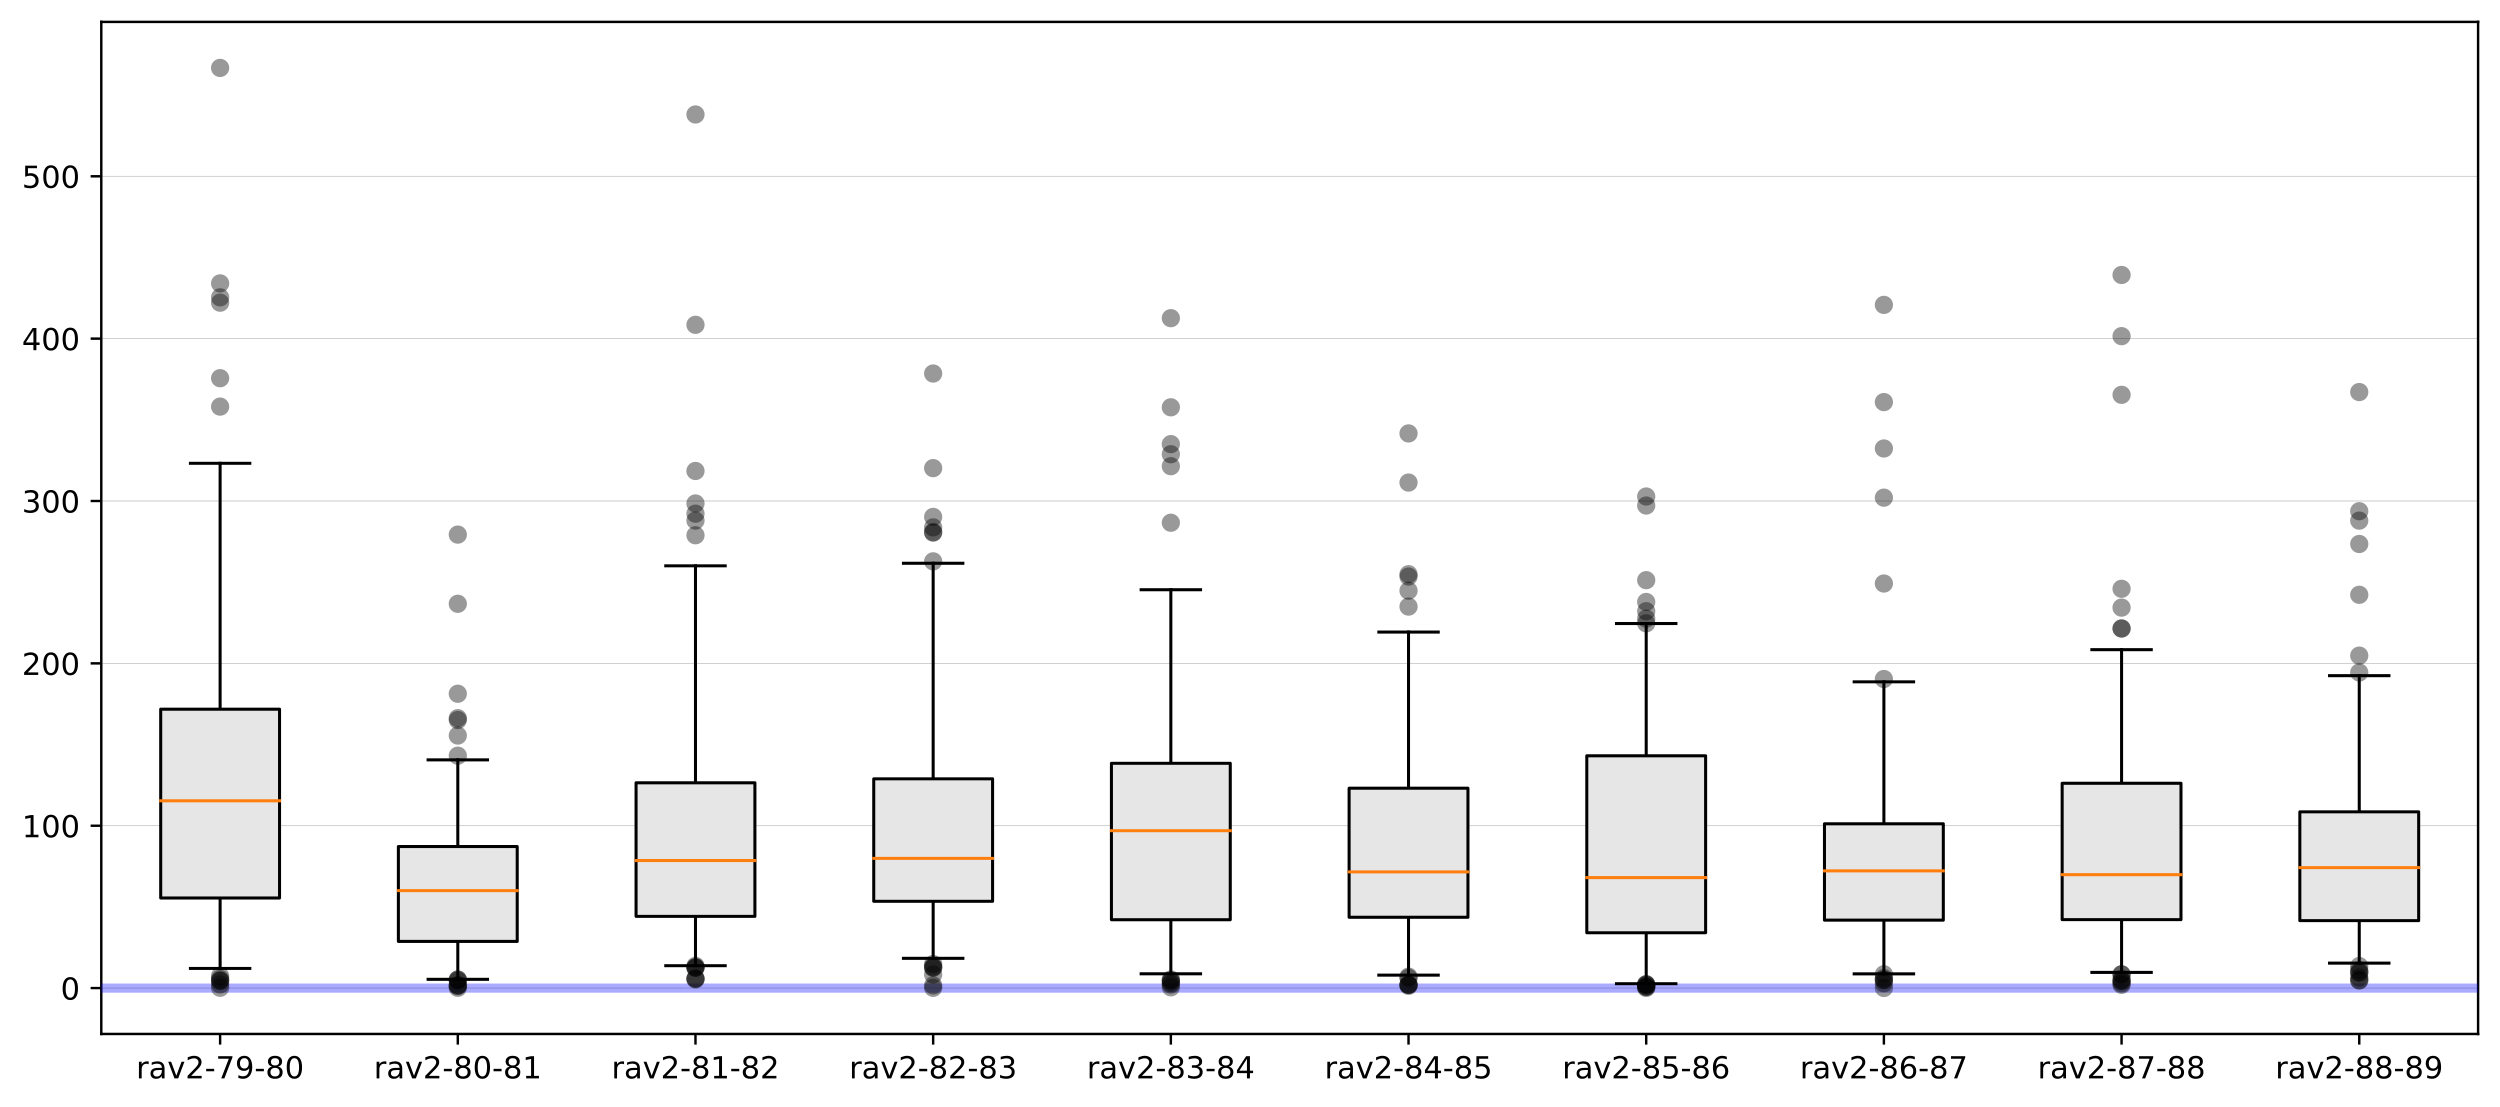 <?xml version="1.0" encoding="utf-8" standalone="no"?>
<!DOCTYPE svg PUBLIC "-//W3C//DTD SVG 1.1//EN"
  "http://www.w3.org/Graphics/SVG/1.1/DTD/svg11.dtd">
<!-- Created with matplotlib (https://matplotlib.org/) -->
<svg height="363.718pt" version="1.1" viewBox="0 0 821.688 363.718" width="821.688pt" xmlns="http://www.w3.org/2000/svg" xmlns:xlink="http://www.w3.org/1999/xlink">
 <defs>
  <style type="text/css">
*{stroke-linecap:butt;stroke-linejoin:round;}
  </style>
 </defs>
 <g id="figure_1">
  <g id="patch_1">
   <path d="M 0 363.718 
L 821.688 363.718 
L 821.688 0 
L 0 0 
z
" style="fill:#ffffff;"/>
  </g>
  <g id="axes_1">
   <g id="patch_2">
    <path d="M 33.288 339.84 
L 814.487 339.84 
L 814.487 7.2 
L 33.288 7.2 
z
" style="fill:#ffffff;"/>
   </g>
   <g id="matplotlib.axis_1">
    <g id="xtick_1">
     <g id="line2d_1">
      <defs>
       <path d="M 0 0 
L 0 3.5 
" id="m29dacb6f49" style="stroke:#000000;stroke-width:0.8;"/>
      </defs>
      <g>
       <use style="stroke:#000000;stroke-width:0.8;" x="72.347" xlink:href="#m29dacb6f49" y="339.84"/>
      </g>
     </g>
     <g id="text_1">
      <!-- rav2-79-80 -->
      <defs>
       <path d="M 41.109 46.297 
Q 39.594 47.172 37.812 47.578 
Q 36.031 48 33.891 48 
Q 26.266 48 22.188 43.047 
Q 18.109 38.094 18.109 28.812 
L 18.109 0 
L 9.078 0 
L 9.078 54.688 
L 18.109 54.688 
L 18.109 46.188 
Q 20.953 51.172 25.484 53.578 
Q 30.031 56 36.531 56 
Q 37.453 56 38.578 55.875 
Q 39.703 55.766 41.062 55.516 
z
" id="DejaVuSans-114"/>
       <path d="M 34.281 27.484 
Q 23.391 27.484 19.188 25 
Q 14.984 22.516 14.984 16.5 
Q 14.984 11.719 18.141 8.906 
Q 21.297 6.109 26.703 6.109 
Q 34.188 6.109 38.703 11.406 
Q 43.219 16.703 43.219 25.484 
L 43.219 27.484 
z
M 52.203 31.203 
L 52.203 0 
L 43.219 0 
L 43.219 8.297 
Q 40.141 3.328 35.547 0.953 
Q 30.953 -1.422 24.312 -1.422 
Q 15.922 -1.422 10.953 3.297 
Q 6 8.016 6 15.922 
Q 6 25.141 12.172 29.828 
Q 18.359 34.516 30.609 34.516 
L 43.219 34.516 
L 43.219 35.406 
Q 43.219 41.609 39.141 45 
Q 35.062 48.391 27.688 48.391 
Q 23 48.391 18.547 47.266 
Q 14.109 46.141 10.016 43.891 
L 10.016 52.203 
Q 14.938 54.109 19.578 55.047 
Q 24.219 56 28.609 56 
Q 40.484 56 46.344 49.844 
Q 52.203 43.703 52.203 31.203 
z
" id="DejaVuSans-97"/>
       <path d="M 2.984 54.688 
L 12.5 54.688 
L 29.594 8.797 
L 46.688 54.688 
L 56.203 54.688 
L 35.688 0 
L 23.484 0 
z
" id="DejaVuSans-118"/>
       <path d="M 19.188 8.297 
L 53.609 8.297 
L 53.609 0 
L 7.328 0 
L 7.328 8.297 
Q 12.938 14.109 22.625 23.891 
Q 32.328 33.688 34.812 36.531 
Q 39.547 41.844 41.422 45.531 
Q 43.312 49.219 43.312 52.781 
Q 43.312 58.594 39.234 62.25 
Q 35.156 65.922 28.609 65.922 
Q 23.969 65.922 18.812 64.312 
Q 13.672 62.703 7.812 59.422 
L 7.812 69.391 
Q 13.766 71.781 18.938 73 
Q 24.125 74.219 28.422 74.219 
Q 39.75 74.219 46.484 68.547 
Q 53.219 62.891 53.219 53.422 
Q 53.219 48.922 51.531 44.891 
Q 49.859 40.875 45.406 35.406 
Q 44.188 33.984 37.641 27.219 
Q 31.109 20.453 19.188 8.297 
z
" id="DejaVuSans-50"/>
       <path d="M 4.891 31.391 
L 31.203 31.391 
L 31.203 23.391 
L 4.891 23.391 
z
" id="DejaVuSans-45"/>
       <path d="M 8.203 72.906 
L 55.078 72.906 
L 55.078 68.703 
L 28.609 0 
L 18.312 0 
L 43.219 64.594 
L 8.203 64.594 
z
" id="DejaVuSans-55"/>
       <path d="M 10.984 1.516 
L 10.984 10.5 
Q 14.703 8.734 18.5 7.812 
Q 22.312 6.891 25.984 6.891 
Q 35.75 6.891 40.891 13.453 
Q 46.047 20.016 46.781 33.406 
Q 43.953 29.203 39.594 26.953 
Q 35.25 24.703 29.984 24.703 
Q 19.047 24.703 12.672 31.312 
Q 6.297 37.938 6.297 49.422 
Q 6.297 60.641 12.938 67.422 
Q 19.578 74.219 30.609 74.219 
Q 43.266 74.219 49.922 64.516 
Q 56.594 54.828 56.594 36.375 
Q 56.594 19.141 48.406 8.859 
Q 40.234 -1.422 26.422 -1.422 
Q 22.703 -1.422 18.891 -0.688 
Q 15.094 0.047 10.984 1.516 
z
M 30.609 32.422 
Q 37.25 32.422 41.125 36.953 
Q 45.016 41.5 45.016 49.422 
Q 45.016 57.281 41.125 61.844 
Q 37.25 66.406 30.609 66.406 
Q 23.969 66.406 20.094 61.844 
Q 16.219 57.281 16.219 49.422 
Q 16.219 41.5 20.094 36.953 
Q 23.969 32.422 30.609 32.422 
z
" id="DejaVuSans-57"/>
       <path d="M 31.781 34.625 
Q 24.75 34.625 20.719 30.859 
Q 16.703 27.094 16.703 20.516 
Q 16.703 13.922 20.719 10.156 
Q 24.75 6.391 31.781 6.391 
Q 38.812 6.391 42.859 10.172 
Q 46.922 13.969 46.922 20.516 
Q 46.922 27.094 42.891 30.859 
Q 38.875 34.625 31.781 34.625 
z
M 21.922 38.812 
Q 15.578 40.375 12.031 44.719 
Q 8.5 49.078 8.5 55.328 
Q 8.5 64.062 14.719 69.141 
Q 20.953 74.219 31.781 74.219 
Q 42.672 74.219 48.875 69.141 
Q 55.078 64.062 55.078 55.328 
Q 55.078 49.078 51.531 44.719 
Q 48 40.375 41.703 38.812 
Q 48.828 37.156 52.797 32.312 
Q 56.781 27.484 56.781 20.516 
Q 56.781 9.906 50.312 4.234 
Q 43.844 -1.422 31.781 -1.422 
Q 19.734 -1.422 13.25 4.234 
Q 6.781 9.906 6.781 20.516 
Q 6.781 27.484 10.781 32.312 
Q 14.797 37.156 21.922 38.812 
z
M 18.312 54.391 
Q 18.312 48.734 21.844 45.562 
Q 25.391 42.391 31.781 42.391 
Q 38.141 42.391 41.719 45.562 
Q 45.312 48.734 45.312 54.391 
Q 45.312 60.062 41.719 63.234 
Q 38.141 66.406 31.781 66.406 
Q 25.391 66.406 21.844 63.234 
Q 18.312 60.062 18.312 54.391 
z
" id="DejaVuSans-56"/>
       <path d="M 31.781 66.406 
Q 24.172 66.406 20.328 58.906 
Q 16.5 51.422 16.5 36.375 
Q 16.5 21.391 20.328 13.891 
Q 24.172 6.391 31.781 6.391 
Q 39.453 6.391 43.281 13.891 
Q 47.125 21.391 47.125 36.375 
Q 47.125 51.422 43.281 58.906 
Q 39.453 66.406 31.781 66.406 
z
M 31.781 74.219 
Q 44.047 74.219 50.516 64.516 
Q 56.984 54.828 56.984 36.375 
Q 56.984 17.969 50.516 8.266 
Q 44.047 -1.422 31.781 -1.422 
Q 19.531 -1.422 13.062 8.266 
Q 6.594 17.969 6.594 36.375 
Q 6.594 54.828 13.062 64.516 
Q 19.531 74.219 31.781 74.219 
z
" id="DejaVuSans-48"/>
      </defs>
      <g transform="translate(44.755 354.438)scale(0.1 -0.1)">
       <use xlink:href="#DejaVuSans-114"/>
       <use x="41.113" xlink:href="#DejaVuSans-97"/>
       <use x="102.393" xlink:href="#DejaVuSans-118"/>
       <use x="161.572" xlink:href="#DejaVuSans-50"/>
       <use x="225.195" xlink:href="#DejaVuSans-45"/>
       <use x="261.279" xlink:href="#DejaVuSans-55"/>
       <use x="324.902" xlink:href="#DejaVuSans-57"/>
       <use x="388.525" xlink:href="#DejaVuSans-45"/>
       <use x="424.609" xlink:href="#DejaVuSans-56"/>
       <use x="488.232" xlink:href="#DejaVuSans-48"/>
      </g>
     </g>
    </g>
    <g id="xtick_2">
     <g id="line2d_2">
      <g>
       <use style="stroke:#000000;stroke-width:0.8;" x="150.468" xlink:href="#m29dacb6f49" y="339.84"/>
      </g>
     </g>
     <g id="text_2">
      <!-- rav2-80-81 -->
      <defs>
       <path d="M 12.406 8.297 
L 28.516 8.297 
L 28.516 63.922 
L 10.984 60.406 
L 10.984 69.391 
L 28.422 72.906 
L 38.281 72.906 
L 38.281 8.297 
L 54.391 8.297 
L 54.391 0 
L 12.406 0 
z
" id="DejaVuSans-49"/>
      </defs>
      <g transform="translate(122.875 354.438)scale(0.1 -0.1)">
       <use xlink:href="#DejaVuSans-114"/>
       <use x="41.113" xlink:href="#DejaVuSans-97"/>
       <use x="102.393" xlink:href="#DejaVuSans-118"/>
       <use x="161.572" xlink:href="#DejaVuSans-50"/>
       <use x="225.195" xlink:href="#DejaVuSans-45"/>
       <use x="261.279" xlink:href="#DejaVuSans-56"/>
       <use x="324.902" xlink:href="#DejaVuSans-48"/>
       <use x="388.525" xlink:href="#DejaVuSans-45"/>
       <use x="424.609" xlink:href="#DejaVuSans-56"/>
       <use x="488.232" xlink:href="#DejaVuSans-49"/>
      </g>
     </g>
    </g>
    <g id="xtick_3">
     <g id="line2d_3">
      <g>
       <use style="stroke:#000000;stroke-width:0.8;" x="228.588" xlink:href="#m29dacb6f49" y="339.84"/>
      </g>
     </g>
     <g id="text_3">
      <!-- rav2-81-82 -->
      <g transform="translate(200.995 354.438)scale(0.1 -0.1)">
       <use xlink:href="#DejaVuSans-114"/>
       <use x="41.113" xlink:href="#DejaVuSans-97"/>
       <use x="102.393" xlink:href="#DejaVuSans-118"/>
       <use x="161.572" xlink:href="#DejaVuSans-50"/>
       <use x="225.195" xlink:href="#DejaVuSans-45"/>
       <use x="261.279" xlink:href="#DejaVuSans-56"/>
       <use x="324.902" xlink:href="#DejaVuSans-49"/>
       <use x="388.525" xlink:href="#DejaVuSans-45"/>
       <use x="424.609" xlink:href="#DejaVuSans-56"/>
       <use x="488.232" xlink:href="#DejaVuSans-50"/>
      </g>
     </g>
    </g>
    <g id="xtick_4">
     <g id="line2d_4">
      <g>
       <use style="stroke:#000000;stroke-width:0.8;" x="306.707" xlink:href="#m29dacb6f49" y="339.84"/>
      </g>
     </g>
     <g id="text_4">
      <!-- rav2-82-83 -->
      <defs>
       <path d="M 40.578 39.312 
Q 47.656 37.797 51.625 33 
Q 55.609 28.219 55.609 21.188 
Q 55.609 10.406 48.188 4.484 
Q 40.766 -1.422 27.094 -1.422 
Q 22.516 -1.422 17.656 -0.516 
Q 12.797 0.391 7.625 2.203 
L 7.625 11.719 
Q 11.719 9.328 16.594 8.109 
Q 21.484 6.891 26.812 6.891 
Q 36.078 6.891 40.938 10.547 
Q 45.797 14.203 45.797 21.188 
Q 45.797 27.641 41.281 31.266 
Q 36.766 34.906 28.719 34.906 
L 20.219 34.906 
L 20.219 43.016 
L 29.109 43.016 
Q 36.375 43.016 40.234 45.922 
Q 44.094 48.828 44.094 54.297 
Q 44.094 59.906 40.109 62.906 
Q 36.141 65.922 28.719 65.922 
Q 24.656 65.922 20.016 65.031 
Q 15.375 64.156 9.812 62.312 
L 9.812 71.094 
Q 15.438 72.656 20.344 73.438 
Q 25.25 74.219 29.594 74.219 
Q 40.828 74.219 47.359 69.109 
Q 53.906 64.016 53.906 55.328 
Q 53.906 49.266 50.438 45.094 
Q 46.969 40.922 40.578 39.312 
z
" id="DejaVuSans-51"/>
      </defs>
      <g transform="translate(279.115 354.438)scale(0.1 -0.1)">
       <use xlink:href="#DejaVuSans-114"/>
       <use x="41.113" xlink:href="#DejaVuSans-97"/>
       <use x="102.393" xlink:href="#DejaVuSans-118"/>
       <use x="161.572" xlink:href="#DejaVuSans-50"/>
       <use x="225.195" xlink:href="#DejaVuSans-45"/>
       <use x="261.279" xlink:href="#DejaVuSans-56"/>
       <use x="324.902" xlink:href="#DejaVuSans-50"/>
       <use x="388.525" xlink:href="#DejaVuSans-45"/>
       <use x="424.609" xlink:href="#DejaVuSans-56"/>
       <use x="488.232" xlink:href="#DejaVuSans-51"/>
      </g>
     </g>
    </g>
    <g id="xtick_5">
     <g id="line2d_5">
      <g>
       <use style="stroke:#000000;stroke-width:0.8;" x="384.827" xlink:href="#m29dacb6f49" y="339.84"/>
      </g>
     </g>
     <g id="text_5">
      <!-- rav2-83-84 -->
      <defs>
       <path d="M 37.797 64.312 
L 12.891 25.391 
L 37.797 25.391 
z
M 35.203 72.906 
L 47.609 72.906 
L 47.609 25.391 
L 58.016 25.391 
L 58.016 17.188 
L 47.609 17.188 
L 47.609 0 
L 37.797 0 
L 37.797 17.188 
L 4.891 17.188 
L 4.891 26.703 
z
" id="DejaVuSans-52"/>
      </defs>
      <g transform="translate(357.235 354.438)scale(0.1 -0.1)">
       <use xlink:href="#DejaVuSans-114"/>
       <use x="41.113" xlink:href="#DejaVuSans-97"/>
       <use x="102.393" xlink:href="#DejaVuSans-118"/>
       <use x="161.572" xlink:href="#DejaVuSans-50"/>
       <use x="225.195" xlink:href="#DejaVuSans-45"/>
       <use x="261.279" xlink:href="#DejaVuSans-56"/>
       <use x="324.902" xlink:href="#DejaVuSans-51"/>
       <use x="388.525" xlink:href="#DejaVuSans-45"/>
       <use x="424.609" xlink:href="#DejaVuSans-56"/>
       <use x="488.232" xlink:href="#DejaVuSans-52"/>
      </g>
     </g>
    </g>
    <g id="xtick_6">
     <g id="line2d_6">
      <g>
       <use style="stroke:#000000;stroke-width:0.8;" x="462.947" xlink:href="#m29dacb6f49" y="339.84"/>
      </g>
     </g>
     <g id="text_6">
      <!-- rav2-84-85 -->
      <defs>
       <path d="M 10.797 72.906 
L 49.516 72.906 
L 49.516 64.594 
L 19.828 64.594 
L 19.828 46.734 
Q 21.969 47.469 24.109 47.828 
Q 26.266 48.188 28.422 48.188 
Q 40.625 48.188 47.75 41.5 
Q 54.891 34.812 54.891 23.391 
Q 54.891 11.625 47.562 5.094 
Q 40.234 -1.422 26.906 -1.422 
Q 22.312 -1.422 17.547 -0.641 
Q 12.797 0.141 7.719 1.703 
L 7.719 11.625 
Q 12.109 9.234 16.797 8.062 
Q 21.484 6.891 26.703 6.891 
Q 35.156 6.891 40.078 11.328 
Q 45.016 15.766 45.016 23.391 
Q 45.016 31 40.078 35.438 
Q 35.156 39.891 26.703 39.891 
Q 22.75 39.891 18.812 39.016 
Q 14.891 38.141 10.797 36.281 
z
" id="DejaVuSans-53"/>
      </defs>
      <g transform="translate(435.355 354.438)scale(0.1 -0.1)">
       <use xlink:href="#DejaVuSans-114"/>
       <use x="41.113" xlink:href="#DejaVuSans-97"/>
       <use x="102.393" xlink:href="#DejaVuSans-118"/>
       <use x="161.572" xlink:href="#DejaVuSans-50"/>
       <use x="225.195" xlink:href="#DejaVuSans-45"/>
       <use x="261.279" xlink:href="#DejaVuSans-56"/>
       <use x="324.902" xlink:href="#DejaVuSans-52"/>
       <use x="388.525" xlink:href="#DejaVuSans-45"/>
       <use x="424.609" xlink:href="#DejaVuSans-56"/>
       <use x="488.232" xlink:href="#DejaVuSans-53"/>
      </g>
     </g>
    </g>
    <g id="xtick_7">
     <g id="line2d_7">
      <g>
       <use style="stroke:#000000;stroke-width:0.8;" x="541.067" xlink:href="#m29dacb6f49" y="339.84"/>
      </g>
     </g>
     <g id="text_7">
      <!-- rav2-85-86 -->
      <defs>
       <path d="M 33.016 40.375 
Q 26.375 40.375 22.484 35.828 
Q 18.609 31.297 18.609 23.391 
Q 18.609 15.531 22.484 10.953 
Q 26.375 6.391 33.016 6.391 
Q 39.656 6.391 43.531 10.953 
Q 47.406 15.531 47.406 23.391 
Q 47.406 31.297 43.531 35.828 
Q 39.656 40.375 33.016 40.375 
z
M 52.594 71.297 
L 52.594 62.312 
Q 48.875 64.062 45.094 64.984 
Q 41.312 65.922 37.594 65.922 
Q 27.828 65.922 22.672 59.328 
Q 17.531 52.734 16.797 39.406 
Q 19.672 43.656 24.016 45.922 
Q 28.375 48.188 33.594 48.188 
Q 44.578 48.188 50.953 41.516 
Q 57.328 34.859 57.328 23.391 
Q 57.328 12.156 50.688 5.359 
Q 44.047 -1.422 33.016 -1.422 
Q 20.359 -1.422 13.672 8.266 
Q 6.984 17.969 6.984 36.375 
Q 6.984 53.656 15.188 63.938 
Q 23.391 74.219 37.203 74.219 
Q 40.922 74.219 44.703 73.484 
Q 48.484 72.75 52.594 71.297 
z
" id="DejaVuSans-54"/>
      </defs>
      <g transform="translate(513.475 354.438)scale(0.1 -0.1)">
       <use xlink:href="#DejaVuSans-114"/>
       <use x="41.113" xlink:href="#DejaVuSans-97"/>
       <use x="102.393" xlink:href="#DejaVuSans-118"/>
       <use x="161.572" xlink:href="#DejaVuSans-50"/>
       <use x="225.195" xlink:href="#DejaVuSans-45"/>
       <use x="261.279" xlink:href="#DejaVuSans-56"/>
       <use x="324.902" xlink:href="#DejaVuSans-53"/>
       <use x="388.525" xlink:href="#DejaVuSans-45"/>
       <use x="424.609" xlink:href="#DejaVuSans-56"/>
       <use x="488.232" xlink:href="#DejaVuSans-54"/>
      </g>
     </g>
    </g>
    <g id="xtick_8">
     <g id="line2d_8">
      <g>
       <use style="stroke:#000000;stroke-width:0.8;" x="619.188" xlink:href="#m29dacb6f49" y="339.84"/>
      </g>
     </g>
     <g id="text_8">
      <!-- rav2-86-87 -->
      <g transform="translate(591.595 354.438)scale(0.1 -0.1)">
       <use xlink:href="#DejaVuSans-114"/>
       <use x="41.113" xlink:href="#DejaVuSans-97"/>
       <use x="102.393" xlink:href="#DejaVuSans-118"/>
       <use x="161.572" xlink:href="#DejaVuSans-50"/>
       <use x="225.195" xlink:href="#DejaVuSans-45"/>
       <use x="261.279" xlink:href="#DejaVuSans-56"/>
       <use x="324.902" xlink:href="#DejaVuSans-54"/>
       <use x="388.525" xlink:href="#DejaVuSans-45"/>
       <use x="424.609" xlink:href="#DejaVuSans-56"/>
       <use x="488.232" xlink:href="#DejaVuSans-55"/>
      </g>
     </g>
    </g>
    <g id="xtick_9">
     <g id="line2d_9">
      <g>
       <use style="stroke:#000000;stroke-width:0.8;" x="697.308" xlink:href="#m29dacb6f49" y="339.84"/>
      </g>
     </g>
     <g id="text_9">
      <!-- rav2-87-88 -->
      <g transform="translate(669.715 354.438)scale(0.1 -0.1)">
       <use xlink:href="#DejaVuSans-114"/>
       <use x="41.113" xlink:href="#DejaVuSans-97"/>
       <use x="102.393" xlink:href="#DejaVuSans-118"/>
       <use x="161.572" xlink:href="#DejaVuSans-50"/>
       <use x="225.195" xlink:href="#DejaVuSans-45"/>
       <use x="261.279" xlink:href="#DejaVuSans-56"/>
       <use x="324.902" xlink:href="#DejaVuSans-55"/>
       <use x="388.525" xlink:href="#DejaVuSans-45"/>
       <use x="424.609" xlink:href="#DejaVuSans-56"/>
       <use x="488.232" xlink:href="#DejaVuSans-56"/>
      </g>
     </g>
    </g>
    <g id="xtick_10">
     <g id="line2d_10">
      <g>
       <use style="stroke:#000000;stroke-width:0.8;" x="775.428" xlink:href="#m29dacb6f49" y="339.84"/>
      </g>
     </g>
     <g id="text_10">
      <!-- rav2-88-89 -->
      <g transform="translate(747.835 354.438)scale(0.1 -0.1)">
       <use xlink:href="#DejaVuSans-114"/>
       <use x="41.113" xlink:href="#DejaVuSans-97"/>
       <use x="102.393" xlink:href="#DejaVuSans-118"/>
       <use x="161.572" xlink:href="#DejaVuSans-50"/>
       <use x="225.195" xlink:href="#DejaVuSans-45"/>
       <use x="261.279" xlink:href="#DejaVuSans-56"/>
       <use x="324.902" xlink:href="#DejaVuSans-56"/>
       <use x="388.525" xlink:href="#DejaVuSans-45"/>
       <use x="424.609" xlink:href="#DejaVuSans-56"/>
       <use x="488.232" xlink:href="#DejaVuSans-57"/>
      </g>
     </g>
    </g>
   </g>
   <g id="matplotlib.axis_2">
    <g id="ytick_1">
     <g id="line2d_11">
      <path clip-path="url(#p16cd7ddd4b)" d="M 33.288 324.757 
L 814.487 324.757 
" style="fill:none;stroke:#bfbfbf;stroke-linecap:square;stroke-width:0.25;"/>
     </g>
     <g id="line2d_12">
      <defs>
       <path d="M 0 0 
L -3.5 0 
" id="m46d79cfc16" style="stroke:#000000;stroke-width:0.8;"/>
      </defs>
      <g>
       <use style="stroke:#000000;stroke-width:0.8;" x="33.288" xlink:href="#m46d79cfc16" y="324.757"/>
      </g>
     </g>
     <g id="text_11">
      <!-- 0 -->
      <g transform="translate(19.925 328.556)scale(0.1 -0.1)">
       <use xlink:href="#DejaVuSans-48"/>
      </g>
     </g>
    </g>
    <g id="ytick_2">
     <g id="line2d_13">
      <path clip-path="url(#p16cd7ddd4b)" d="M 33.288 271.393 
L 814.487 271.393 
" style="fill:none;stroke:#bfbfbf;stroke-linecap:square;stroke-width:0.25;"/>
     </g>
     <g id="line2d_14">
      <g>
       <use style="stroke:#000000;stroke-width:0.8;" x="33.288" xlink:href="#m46d79cfc16" y="271.393"/>
      </g>
     </g>
     <g id="text_12">
      <!-- 100 -->
      <g transform="translate(7.2 275.193)scale(0.1 -0.1)">
       <use xlink:href="#DejaVuSans-49"/>
       <use x="63.623" xlink:href="#DejaVuSans-48"/>
       <use x="127.246" xlink:href="#DejaVuSans-48"/>
      </g>
     </g>
    </g>
    <g id="ytick_3">
     <g id="line2d_15">
      <path clip-path="url(#p16cd7ddd4b)" d="M 33.288 218.03 
L 814.487 218.03 
" style="fill:none;stroke:#bfbfbf;stroke-linecap:square;stroke-width:0.25;"/>
     </g>
     <g id="line2d_16">
      <g>
       <use style="stroke:#000000;stroke-width:0.8;" x="33.288" xlink:href="#m46d79cfc16" y="218.03"/>
      </g>
     </g>
     <g id="text_13">
      <!-- 200 -->
      <g transform="translate(7.2 221.829)scale(0.1 -0.1)">
       <use xlink:href="#DejaVuSans-50"/>
       <use x="63.623" xlink:href="#DejaVuSans-48"/>
       <use x="127.246" xlink:href="#DejaVuSans-48"/>
      </g>
     </g>
    </g>
    <g id="ytick_4">
     <g id="line2d_17">
      <path clip-path="url(#p16cd7ddd4b)" d="M 33.288 164.667 
L 814.487 164.667 
" style="fill:none;stroke:#bfbfbf;stroke-linecap:square;stroke-width:0.25;"/>
     </g>
     <g id="line2d_18">
      <g>
       <use style="stroke:#000000;stroke-width:0.8;" x="33.288" xlink:href="#m46d79cfc16" y="164.667"/>
      </g>
     </g>
     <g id="text_14">
      <!-- 300 -->
      <g transform="translate(7.2 168.466)scale(0.1 -0.1)">
       <use xlink:href="#DejaVuSans-51"/>
       <use x="63.623" xlink:href="#DejaVuSans-48"/>
       <use x="127.246" xlink:href="#DejaVuSans-48"/>
      </g>
     </g>
    </g>
    <g id="ytick_5">
     <g id="line2d_19">
      <path clip-path="url(#p16cd7ddd4b)" d="M 33.288 111.303 
L 814.487 111.303 
" style="fill:none;stroke:#bfbfbf;stroke-linecap:square;stroke-width:0.25;"/>
     </g>
     <g id="line2d_20">
      <g>
       <use style="stroke:#000000;stroke-width:0.8;" x="33.288" xlink:href="#m46d79cfc16" y="111.303"/>
      </g>
     </g>
     <g id="text_15">
      <!-- 400 -->
      <g transform="translate(7.2 115.103)scale(0.1 -0.1)">
       <use xlink:href="#DejaVuSans-52"/>
       <use x="63.623" xlink:href="#DejaVuSans-48"/>
       <use x="127.246" xlink:href="#DejaVuSans-48"/>
      </g>
     </g>
    </g>
    <g id="ytick_6">
     <g id="line2d_21">
      <path clip-path="url(#p16cd7ddd4b)" d="M 33.288 57.94 
L 814.487 57.94 
" style="fill:none;stroke:#bfbfbf;stroke-linecap:square;stroke-width:0.25;"/>
     </g>
     <g id="line2d_22">
      <g>
       <use style="stroke:#000000;stroke-width:0.8;" x="33.288" xlink:href="#m46d79cfc16" y="57.94"/>
      </g>
     </g>
     <g id="text_16">
      <!-- 500 -->
      <g transform="translate(7.2 61.739)scale(0.1 -0.1)">
       <use xlink:href="#DejaVuSans-53"/>
       <use x="63.623" xlink:href="#DejaVuSans-48"/>
       <use x="127.246" xlink:href="#DejaVuSans-48"/>
      </g>
     </g>
    </g>
   </g>
   <g id="patch_3">
    <path d="M 33.288 339.84 
L 33.288 7.2 
" style="fill:none;stroke:#000000;stroke-linecap:square;stroke-linejoin:miter;stroke-width:0.8;"/>
   </g>
   <g id="patch_4">
    <path d="M 814.487 339.84 
L 814.487 7.2 
" style="fill:none;stroke:#000000;stroke-linecap:square;stroke-linejoin:miter;stroke-width:0.8;"/>
   </g>
   <g id="patch_5">
    <path d="M 33.288 339.84 
L 814.487 339.84 
" style="fill:none;stroke:#000000;stroke-linecap:square;stroke-linejoin:miter;stroke-width:0.8;"/>
   </g>
   <g id="patch_6">
    <path d="M 33.288 7.2 
L 814.487 7.2 
" style="fill:none;stroke:#000000;stroke-linecap:square;stroke-linejoin:miter;stroke-width:0.8;"/>
   </g>
   <g id="line2d_23">
    <path clip-path="url(#p16cd7ddd4b)" d="M 33.288 324.757 
L 814.487 324.757 
" style="fill:none;stroke:#0000ff;stroke-linecap:square;stroke-opacity:0.333;stroke-width:3;"/>
   </g>
   <g id="line2d_24">
    <path clip-path="url(#p16cd7ddd4b)" d="M 72.347 295.144 
L 72.347 318.299 
" style="fill:none;stroke:#000000;stroke-linecap:square;"/>
   </g>
   <g id="line2d_25">
    <path clip-path="url(#p16cd7ddd4b)" d="M 72.347 233.093 
L 72.347 152.273 
" style="fill:none;stroke:#000000;stroke-linecap:square;"/>
   </g>
   <g id="line2d_26">
    <path clip-path="url(#p16cd7ddd4b)" d="M 62.583 318.299 
L 82.112 318.299 
" style="fill:none;stroke:#000000;stroke-linecap:square;"/>
   </g>
   <g id="line2d_27">
    <path clip-path="url(#p16cd7ddd4b)" d="M 62.583 152.273 
L 82.112 152.273 
" style="fill:none;stroke:#000000;stroke-linecap:square;"/>
   </g>
   <g id="line2d_28">
    <defs>
     <path d="M 0 3 
C 0.796 3 1.559 2.684 2.121 2.121 
C 2.684 1.559 3 0.796 3 0 
C 3 -0.796 2.684 -1.559 2.121 -2.121 
C 1.559 -2.684 0.796 -3 0 -3 
C -0.796 -3 -1.559 -2.684 -2.121 -2.121 
C -2.684 -1.559 -3 -0.796 -3 0 
C -3 0.796 -2.684 1.559 -2.121 2.121 
C -1.559 2.684 -0.796 3 0 3 
z
" id="m865c107f31" style="stroke:#000000;stroke-opacity:0;"/>
    </defs>
    <g clip-path="url(#p16cd7ddd4b)">
     <use style="fill-opacity:0.4;stroke:#000000;stroke-opacity:0;" x="72.347" xlink:href="#m865c107f31" y="322.338"/>
     <use style="fill-opacity:0.4;stroke:#000000;stroke-opacity:0;" x="72.347" xlink:href="#m865c107f31" y="324.661"/>
     <use style="fill-opacity:0.4;stroke:#000000;stroke-opacity:0;" x="72.347" xlink:href="#m865c107f31" y="322.379"/>
     <use style="fill-opacity:0.4;stroke:#000000;stroke-opacity:0;" x="72.347" xlink:href="#m865c107f31" y="321.767"/>
     <use style="fill-opacity:0.4;stroke:#000000;stroke-opacity:0;" x="72.347" xlink:href="#m865c107f31" y="323.556"/>
     <use style="fill-opacity:0.4;stroke:#000000;stroke-opacity:0;" x="72.347" xlink:href="#m865c107f31" y="320.803"/>
     <use style="fill-opacity:0.4;stroke:#000000;stroke-opacity:0;" x="72.347" xlink:href="#m865c107f31" y="97.729"/>
     <use style="fill-opacity:0.4;stroke:#000000;stroke-opacity:0;" x="72.347" xlink:href="#m865c107f31" y="133.644"/>
     <use style="fill-opacity:0.4;stroke:#000000;stroke-opacity:0;" x="72.347" xlink:href="#m865c107f31" y="93.146"/>
     <use style="fill-opacity:0.4;stroke:#000000;stroke-opacity:0;" x="72.347" xlink:href="#m865c107f31" y="124.301"/>
     <use style="fill-opacity:0.4;stroke:#000000;stroke-opacity:0;" x="72.347" xlink:href="#m865c107f31" y="99.487"/>
     <use style="fill-opacity:0.4;stroke:#000000;stroke-opacity:0;" x="72.347" xlink:href="#m865c107f31" y="22.32"/>
    </g>
   </g>
   <g id="line2d_29">
    <path clip-path="url(#p16cd7ddd4b)" d="M 150.468 309.418 
L 150.468 321.889 
" style="fill:none;stroke:#000000;stroke-linecap:square;"/>
   </g>
   <g id="line2d_30">
    <path clip-path="url(#p16cd7ddd4b)" d="M 150.468 278.24 
L 150.468 249.747 
" style="fill:none;stroke:#000000;stroke-linecap:square;"/>
   </g>
   <g id="line2d_31">
    <path clip-path="url(#p16cd7ddd4b)" d="M 140.702 321.889 
L 160.232 321.889 
" style="fill:none;stroke:#000000;stroke-linecap:square;"/>
   </g>
   <g id="line2d_32">
    <path clip-path="url(#p16cd7ddd4b)" d="M 140.702 249.747 
L 160.232 249.747 
" style="fill:none;stroke:#000000;stroke-linecap:square;"/>
   </g>
   <g id="line2d_33">
    <g clip-path="url(#p16cd7ddd4b)">
     <use style="fill-opacity:0.4;stroke:#000000;stroke-opacity:0;" x="150.468" xlink:href="#m865c107f31" y="323.765"/>
     <use style="fill-opacity:0.4;stroke:#000000;stroke-opacity:0;" x="150.468" xlink:href="#m865c107f31" y="321.988"/>
     <use style="fill-opacity:0.4;stroke:#000000;stroke-opacity:0;" x="150.468" xlink:href="#m865c107f31" y="323.942"/>
     <use style="fill-opacity:0.4;stroke:#000000;stroke-opacity:0;" x="150.468" xlink:href="#m865c107f31" y="321.914"/>
     <use style="fill-opacity:0.4;stroke:#000000;stroke-opacity:0;" x="150.468" xlink:href="#m865c107f31" y="324.673"/>
     <use style="fill-opacity:0.4;stroke:#000000;stroke-opacity:0;" x="150.468" xlink:href="#m865c107f31" y="322.32"/>
     <use style="fill-opacity:0.4;stroke:#000000;stroke-opacity:0;" x="150.468" xlink:href="#m865c107f31" y="324.103"/>
     <use style="fill-opacity:0.4;stroke:#000000;stroke-opacity:0;" x="150.468" xlink:href="#m865c107f31" y="198.449"/>
     <use style="fill-opacity:0.4;stroke:#000000;stroke-opacity:0;" x="150.468" xlink:href="#m865c107f31" y="241.753"/>
     <use style="fill-opacity:0.4;stroke:#000000;stroke-opacity:0;" x="150.468" xlink:href="#m865c107f31" y="248.384"/>
     <use style="fill-opacity:0.4;stroke:#000000;stroke-opacity:0;" x="150.468" xlink:href="#m865c107f31" y="236.653"/>
     <use style="fill-opacity:0.4;stroke:#000000;stroke-opacity:0;" x="150.468" xlink:href="#m865c107f31" y="228.017"/>
     <use style="fill-opacity:0.4;stroke:#000000;stroke-opacity:0;" x="150.468" xlink:href="#m865c107f31" y="175.71"/>
     <use style="fill-opacity:0.4;stroke:#000000;stroke-opacity:0;" x="150.468" xlink:href="#m865c107f31" y="236.037"/>
    </g>
   </g>
   <g id="line2d_34">
    <path clip-path="url(#p16cd7ddd4b)" d="M 228.588 301.185 
L 228.588 317.4 
" style="fill:none;stroke:#000000;stroke-linecap:square;"/>
   </g>
   <g id="line2d_35">
    <path clip-path="url(#p16cd7ddd4b)" d="M 228.588 257.283 
L 228.588 185.974 
" style="fill:none;stroke:#000000;stroke-linecap:square;"/>
   </g>
   <g id="line2d_36">
    <path clip-path="url(#p16cd7ddd4b)" d="M 218.822 317.4 
L 238.352 317.4 
" style="fill:none;stroke:#000000;stroke-linecap:square;"/>
   </g>
   <g id="line2d_37">
    <path clip-path="url(#p16cd7ddd4b)" d="M 218.822 185.974 
L 238.352 185.974 
" style="fill:none;stroke:#000000;stroke-linecap:square;"/>
   </g>
   <g id="line2d_38">
    <g clip-path="url(#p16cd7ddd4b)">
     <use style="fill-opacity:0.4;stroke:#000000;stroke-opacity:0;" x="228.588" xlink:href="#m865c107f31" y="318.015"/>
     <use style="fill-opacity:0.4;stroke:#000000;stroke-opacity:0;" x="228.588" xlink:href="#m865c107f31" y="321.908"/>
     <use style="fill-opacity:0.4;stroke:#000000;stroke-opacity:0;" x="228.588" xlink:href="#m865c107f31" y="321.577"/>
     <use style="fill-opacity:0.4;stroke:#000000;stroke-opacity:0;" x="228.588" xlink:href="#m865c107f31" y="318.119"/>
     <use style="fill-opacity:0.4;stroke:#000000;stroke-opacity:0;" x="228.588" xlink:href="#m865c107f31" y="321.675"/>
     <use style="fill-opacity:0.4;stroke:#000000;stroke-opacity:0;" x="228.588" xlink:href="#m865c107f31" y="317.883"/>
     <use style="fill-opacity:0.4;stroke:#000000;stroke-opacity:0;" x="228.588" xlink:href="#m865c107f31" y="317.451"/>
     <use style="fill-opacity:0.4;stroke:#000000;stroke-opacity:0;" x="228.588" xlink:href="#m865c107f31" y="171.104"/>
     <use style="fill-opacity:0.4;stroke:#000000;stroke-opacity:0;" x="228.588" xlink:href="#m865c107f31" y="37.624"/>
     <use style="fill-opacity:0.4;stroke:#000000;stroke-opacity:0;" x="228.588" xlink:href="#m865c107f31" y="106.759"/>
     <use style="fill-opacity:0.4;stroke:#000000;stroke-opacity:0;" x="228.588" xlink:href="#m865c107f31" y="168.828"/>
     <use style="fill-opacity:0.4;stroke:#000000;stroke-opacity:0;" x="228.588" xlink:href="#m865c107f31" y="154.8"/>
     <use style="fill-opacity:0.4;stroke:#000000;stroke-opacity:0;" x="228.588" xlink:href="#m865c107f31" y="175.924"/>
     <use style="fill-opacity:0.4;stroke:#000000;stroke-opacity:0;" x="228.588" xlink:href="#m865c107f31" y="165.479"/>
    </g>
   </g>
   <g id="line2d_39">
    <path clip-path="url(#p16cd7ddd4b)" d="M 306.707 296.239 
L 306.707 314.987 
" style="fill:none;stroke:#000000;stroke-linecap:square;"/>
   </g>
   <g id="line2d_40">
    <path clip-path="url(#p16cd7ddd4b)" d="M 306.707 255.985 
L 306.707 185.127 
" style="fill:none;stroke:#000000;stroke-linecap:square;"/>
   </g>
   <g id="line2d_41">
    <path clip-path="url(#p16cd7ddd4b)" d="M 296.942 314.987 
L 316.473 314.987 
" style="fill:none;stroke:#000000;stroke-linecap:square;"/>
   </g>
   <g id="line2d_42">
    <path clip-path="url(#p16cd7ddd4b)" d="M 296.942 185.127 
L 316.473 185.127 
" style="fill:none;stroke:#000000;stroke-linecap:square;"/>
   </g>
   <g id="line2d_43">
    <g clip-path="url(#p16cd7ddd4b)">
     <use style="fill-opacity:0.4;stroke:#000000;stroke-opacity:0;" x="306.707" xlink:href="#m865c107f31" y="317.696"/>
     <use style="fill-opacity:0.4;stroke:#000000;stroke-opacity:0;" x="306.707" xlink:href="#m865c107f31" y="316.863"/>
     <use style="fill-opacity:0.4;stroke:#000000;stroke-opacity:0;" x="306.707" xlink:href="#m865c107f31" y="323.878"/>
     <use style="fill-opacity:0.4;stroke:#000000;stroke-opacity:0;" x="306.707" xlink:href="#m865c107f31" y="317.961"/>
     <use style="fill-opacity:0.4;stroke:#000000;stroke-opacity:0;" x="306.707" xlink:href="#m865c107f31" y="318.099"/>
     <use style="fill-opacity:0.4;stroke:#000000;stroke-opacity:0;" x="306.707" xlink:href="#m865c107f31" y="324.677"/>
     <use style="fill-opacity:0.4;stroke:#000000;stroke-opacity:0;" x="306.707" xlink:href="#m865c107f31" y="320.307"/>
     <use style="fill-opacity:0.4;stroke:#000000;stroke-opacity:0;" x="306.707" xlink:href="#m865c107f31" y="122.767"/>
     <use style="fill-opacity:0.4;stroke:#000000;stroke-opacity:0;" x="306.707" xlink:href="#m865c107f31" y="174.893"/>
     <use style="fill-opacity:0.4;stroke:#000000;stroke-opacity:0;" x="306.707" xlink:href="#m865c107f31" y="153.863"/>
     <use style="fill-opacity:0.4;stroke:#000000;stroke-opacity:0;" x="306.707" xlink:href="#m865c107f31" y="169.898"/>
     <use style="fill-opacity:0.4;stroke:#000000;stroke-opacity:0;" x="306.707" xlink:href="#m865c107f31" y="175.072"/>
     <use style="fill-opacity:0.4;stroke:#000000;stroke-opacity:0;" x="306.707" xlink:href="#m865c107f31" y="173.337"/>
     <use style="fill-opacity:0.4;stroke:#000000;stroke-opacity:0;" x="306.707" xlink:href="#m865c107f31" y="184.506"/>
    </g>
   </g>
   <g id="line2d_44">
    <path clip-path="url(#p16cd7ddd4b)" d="M 384.827 302.289 
L 384.827 320.068 
" style="fill:none;stroke:#000000;stroke-linecap:square;"/>
   </g>
   <g id="line2d_45">
    <path clip-path="url(#p16cd7ddd4b)" d="M 384.827 250.876 
L 384.827 193.835 
" style="fill:none;stroke:#000000;stroke-linecap:square;"/>
   </g>
   <g id="line2d_46">
    <path clip-path="url(#p16cd7ddd4b)" d="M 375.062 320.068 
L 394.592 320.068 
" style="fill:none;stroke:#000000;stroke-linecap:square;"/>
   </g>
   <g id="line2d_47">
    <path clip-path="url(#p16cd7ddd4b)" d="M 375.062 193.835 
L 394.592 193.835 
" style="fill:none;stroke:#000000;stroke-linecap:square;"/>
   </g>
   <g id="line2d_48">
    <g clip-path="url(#p16cd7ddd4b)">
     <use style="fill-opacity:0.4;stroke:#000000;stroke-opacity:0;" x="384.827" xlink:href="#m865c107f31" y="321.923"/>
     <use style="fill-opacity:0.4;stroke:#000000;stroke-opacity:0;" x="384.827" xlink:href="#m865c107f31" y="322.251"/>
     <use style="fill-opacity:0.4;stroke:#000000;stroke-opacity:0;" x="384.827" xlink:href="#m865c107f31" y="323.115"/>
     <use style="fill-opacity:0.4;stroke:#000000;stroke-opacity:0;" x="384.827" xlink:href="#m865c107f31" y="324.509"/>
     <use style="fill-opacity:0.4;stroke:#000000;stroke-opacity:0;" x="384.827" xlink:href="#m865c107f31" y="323.598"/>
     <use style="fill-opacity:0.4;stroke:#000000;stroke-opacity:0;" x="384.827" xlink:href="#m865c107f31" y="322.517"/>
     <use style="fill-opacity:0.4;stroke:#000000;stroke-opacity:0;" x="384.827" xlink:href="#m865c107f31" y="133.871"/>
     <use style="fill-opacity:0.4;stroke:#000000;stroke-opacity:0;" x="384.827" xlink:href="#m865c107f31" y="104.572"/>
     <use style="fill-opacity:0.4;stroke:#000000;stroke-opacity:0;" x="384.827" xlink:href="#m865c107f31" y="145.971"/>
     <use style="fill-opacity:0.4;stroke:#000000;stroke-opacity:0;" x="384.827" xlink:href="#m865c107f31" y="171.812"/>
     <use style="fill-opacity:0.4;stroke:#000000;stroke-opacity:0;" x="384.827" xlink:href="#m865c107f31" y="149.299"/>
     <use style="fill-opacity:0.4;stroke:#000000;stroke-opacity:0;" x="384.827" xlink:href="#m865c107f31" y="153.229"/>
    </g>
   </g>
   <g id="line2d_49">
    <path clip-path="url(#p16cd7ddd4b)" d="M 462.947 301.48 
L 462.947 320.498 
" style="fill:none;stroke:#000000;stroke-linecap:square;"/>
   </g>
   <g id="line2d_50">
    <path clip-path="url(#p16cd7ddd4b)" d="M 462.947 259.068 
L 462.947 207.745 
" style="fill:none;stroke:#000000;stroke-linecap:square;"/>
   </g>
   <g id="line2d_51">
    <path clip-path="url(#p16cd7ddd4b)" d="M 453.183 320.498 
L 472.712 320.498 
" style="fill:none;stroke:#000000;stroke-linecap:square;"/>
   </g>
   <g id="line2d_52">
    <path clip-path="url(#p16cd7ddd4b)" d="M 453.183 207.745 
L 472.712 207.745 
" style="fill:none;stroke:#000000;stroke-linecap:square;"/>
   </g>
   <g id="line2d_53">
    <g clip-path="url(#p16cd7ddd4b)">
     <use style="fill-opacity:0.4;stroke:#000000;stroke-opacity:0;" x="462.947" xlink:href="#m865c107f31" y="320.991"/>
     <use style="fill-opacity:0.4;stroke:#000000;stroke-opacity:0;" x="462.947" xlink:href="#m865c107f31" y="323.701"/>
     <use style="fill-opacity:0.4;stroke:#000000;stroke-opacity:0;" x="462.947" xlink:href="#m865c107f31" y="324.019"/>
     <use style="fill-opacity:0.4;stroke:#000000;stroke-opacity:0;" x="462.947" xlink:href="#m865c107f31" y="321.425"/>
     <use style="fill-opacity:0.4;stroke:#000000;stroke-opacity:0;" x="462.947" xlink:href="#m865c107f31" y="323.607"/>
     <use style="fill-opacity:0.4;stroke:#000000;stroke-opacity:0;" x="462.947" xlink:href="#m865c107f31" y="323.704"/>
     <use style="fill-opacity:0.4;stroke:#000000;stroke-opacity:0;" x="462.947" xlink:href="#m865c107f31" y="188.727"/>
     <use style="fill-opacity:0.4;stroke:#000000;stroke-opacity:0;" x="462.947" xlink:href="#m865c107f31" y="158.605"/>
     <use style="fill-opacity:0.4;stroke:#000000;stroke-opacity:0;" x="462.947" xlink:href="#m865c107f31" y="194.141"/>
     <use style="fill-opacity:0.4;stroke:#000000;stroke-opacity:0;" x="462.947" xlink:href="#m865c107f31" y="189.508"/>
     <use style="fill-opacity:0.4;stroke:#000000;stroke-opacity:0;" x="462.947" xlink:href="#m865c107f31" y="199.37"/>
     <use style="fill-opacity:0.4;stroke:#000000;stroke-opacity:0;" x="462.947" xlink:href="#m865c107f31" y="142.46"/>
    </g>
   </g>
   <g id="line2d_54">
    <path clip-path="url(#p16cd7ddd4b)" d="M 541.067 306.575 
L 541.067 323.322 
" style="fill:none;stroke:#000000;stroke-linecap:square;"/>
   </g>
   <g id="line2d_55">
    <path clip-path="url(#p16cd7ddd4b)" d="M 541.067 248.41 
L 541.067 204.941 
" style="fill:none;stroke:#000000;stroke-linecap:square;"/>
   </g>
   <g id="line2d_56">
    <path clip-path="url(#p16cd7ddd4b)" d="M 531.303 323.322 
L 550.832 323.322 
" style="fill:none;stroke:#000000;stroke-linecap:square;"/>
   </g>
   <g id="line2d_57">
    <path clip-path="url(#p16cd7ddd4b)" d="M 531.303 204.941 
L 550.832 204.941 
" style="fill:none;stroke:#000000;stroke-linecap:square;"/>
   </g>
   <g id="line2d_58">
    <g clip-path="url(#p16cd7ddd4b)">
     <use style="fill-opacity:0.4;stroke:#000000;stroke-opacity:0;" x="541.067" xlink:href="#m865c107f31" y="324.381"/>
     <use style="fill-opacity:0.4;stroke:#000000;stroke-opacity:0;" x="541.067" xlink:href="#m865c107f31" y="323.687"/>
     <use style="fill-opacity:0.4;stroke:#000000;stroke-opacity:0;" x="541.067" xlink:href="#m865c107f31" y="323.557"/>
     <use style="fill-opacity:0.4;stroke:#000000;stroke-opacity:0;" x="541.067" xlink:href="#m865c107f31" y="323.453"/>
     <use style="fill-opacity:0.4;stroke:#000000;stroke-opacity:0;" x="541.067" xlink:href="#m865c107f31" y="324.325"/>
     <use style="fill-opacity:0.4;stroke:#000000;stroke-opacity:0;" x="541.067" xlink:href="#m865c107f31" y="324.072"/>
     <use style="fill-opacity:0.4;stroke:#000000;stroke-opacity:0;" x="541.067" xlink:href="#m865c107f31" y="324.72"/>
     <use style="fill-opacity:0.4;stroke:#000000;stroke-opacity:0;" x="541.067" xlink:href="#m865c107f31" y="204.884"/>
     <use style="fill-opacity:0.4;stroke:#000000;stroke-opacity:0;" x="541.067" xlink:href="#m865c107f31" y="190.69"/>
     <use style="fill-opacity:0.4;stroke:#000000;stroke-opacity:0;" x="541.067" xlink:href="#m865c107f31" y="197.854"/>
     <use style="fill-opacity:0.4;stroke:#000000;stroke-opacity:0;" x="541.067" xlink:href="#m865c107f31" y="166.156"/>
     <use style="fill-opacity:0.4;stroke:#000000;stroke-opacity:0;" x="541.067" xlink:href="#m865c107f31" y="163.189"/>
     <use style="fill-opacity:0.4;stroke:#000000;stroke-opacity:0;" x="541.067" xlink:href="#m865c107f31" y="200.893"/>
     <use style="fill-opacity:0.4;stroke:#000000;stroke-opacity:0;" x="541.067" xlink:href="#m865c107f31" y="203.347"/>
    </g>
   </g>
   <g id="line2d_59">
    <path clip-path="url(#p16cd7ddd4b)" d="M 619.188 302.429 
L 619.188 320.09 
" style="fill:none;stroke:#000000;stroke-linecap:square;"/>
   </g>
   <g id="line2d_60">
    <path clip-path="url(#p16cd7ddd4b)" d="M 619.188 270.76 
L 619.188 224.105 
" style="fill:none;stroke:#000000;stroke-linecap:square;"/>
   </g>
   <g id="line2d_61">
    <path clip-path="url(#p16cd7ddd4b)" d="M 609.423 320.09 
L 628.952 320.09 
" style="fill:none;stroke:#000000;stroke-linecap:square;"/>
   </g>
   <g id="line2d_62">
    <path clip-path="url(#p16cd7ddd4b)" d="M 609.423 224.105 
L 628.952 224.105 
" style="fill:none;stroke:#000000;stroke-linecap:square;"/>
   </g>
   <g id="line2d_63">
    <g clip-path="url(#p16cd7ddd4b)">
     <use style="fill-opacity:0.4;stroke:#000000;stroke-opacity:0;" x="619.188" xlink:href="#m865c107f31" y="320.215"/>
     <use style="fill-opacity:0.4;stroke:#000000;stroke-opacity:0;" x="619.188" xlink:href="#m865c107f31" y="324.718"/>
     <use style="fill-opacity:0.4;stroke:#000000;stroke-opacity:0;" x="619.188" xlink:href="#m865c107f31" y="322.155"/>
     <use style="fill-opacity:0.4;stroke:#000000;stroke-opacity:0;" x="619.188" xlink:href="#m865c107f31" y="321.493"/>
     <use style="fill-opacity:0.4;stroke:#000000;stroke-opacity:0;" x="619.188" xlink:href="#m865c107f31" y="323.161"/>
     <use style="fill-opacity:0.4;stroke:#000000;stroke-opacity:0;" x="619.188" xlink:href="#m865c107f31" y="322.021"/>
     <use style="fill-opacity:0.4;stroke:#000000;stroke-opacity:0;" x="619.188" xlink:href="#m865c107f31" y="147.404"/>
     <use style="fill-opacity:0.4;stroke:#000000;stroke-opacity:0;" x="619.188" xlink:href="#m865c107f31" y="163.57"/>
     <use style="fill-opacity:0.4;stroke:#000000;stroke-opacity:0;" x="619.188" xlink:href="#m865c107f31" y="132.157"/>
     <use style="fill-opacity:0.4;stroke:#000000;stroke-opacity:0;" x="619.188" xlink:href="#m865c107f31" y="223.177"/>
     <use style="fill-opacity:0.4;stroke:#000000;stroke-opacity:0;" x="619.188" xlink:href="#m865c107f31" y="100.207"/>
     <use style="fill-opacity:0.4;stroke:#000000;stroke-opacity:0;" x="619.188" xlink:href="#m865c107f31" y="191.785"/>
    </g>
   </g>
   <g id="line2d_64">
    <path clip-path="url(#p16cd7ddd4b)" d="M 697.308 302.257 
L 697.308 319.6 
" style="fill:none;stroke:#000000;stroke-linecap:square;"/>
   </g>
   <g id="line2d_65">
    <path clip-path="url(#p16cd7ddd4b)" d="M 697.308 257.438 
L 697.308 213.531 
" style="fill:none;stroke:#000000;stroke-linecap:square;"/>
   </g>
   <g id="line2d_66">
    <path clip-path="url(#p16cd7ddd4b)" d="M 687.543 319.6 
L 707.072 319.6 
" style="fill:none;stroke:#000000;stroke-linecap:square;"/>
   </g>
   <g id="line2d_67">
    <path clip-path="url(#p16cd7ddd4b)" d="M 687.543 213.531 
L 707.072 213.531 
" style="fill:none;stroke:#000000;stroke-linecap:square;"/>
   </g>
   <g id="line2d_68">
    <g clip-path="url(#p16cd7ddd4b)">
     <use style="fill-opacity:0.4;stroke:#000000;stroke-opacity:0;" x="697.308" xlink:href="#m865c107f31" y="322.431"/>
     <use style="fill-opacity:0.4;stroke:#000000;stroke-opacity:0;" x="697.308" xlink:href="#m865c107f31" y="322.416"/>
     <use style="fill-opacity:0.4;stroke:#000000;stroke-opacity:0;" x="697.308" xlink:href="#m865c107f31" y="323.198"/>
     <use style="fill-opacity:0.4;stroke:#000000;stroke-opacity:0;" x="697.308" xlink:href="#m865c107f31" y="320.213"/>
     <use style="fill-opacity:0.4;stroke:#000000;stroke-opacity:0;" x="697.308" xlink:href="#m865c107f31" y="323.688"/>
     <use style="fill-opacity:0.4;stroke:#000000;stroke-opacity:0;" x="697.308" xlink:href="#m865c107f31" y="320.251"/>
     <use style="fill-opacity:0.4;stroke:#000000;stroke-opacity:0;" x="697.308" xlink:href="#m865c107f31" y="321.771"/>
     <use style="fill-opacity:0.4;stroke:#000000;stroke-opacity:0;" x="697.308" xlink:href="#m865c107f31" y="129.77"/>
     <use style="fill-opacity:0.4;stroke:#000000;stroke-opacity:0;" x="697.308" xlink:href="#m865c107f31" y="110.486"/>
     <use style="fill-opacity:0.4;stroke:#000000;stroke-opacity:0;" x="697.308" xlink:href="#m865c107f31" y="90.374"/>
     <use style="fill-opacity:0.4;stroke:#000000;stroke-opacity:0;" x="697.308" xlink:href="#m865c107f31" y="206.54"/>
     <use style="fill-opacity:0.4;stroke:#000000;stroke-opacity:0;" x="697.308" xlink:href="#m865c107f31" y="199.71"/>
     <use style="fill-opacity:0.4;stroke:#000000;stroke-opacity:0;" x="697.308" xlink:href="#m865c107f31" y="193.522"/>
     <use style="fill-opacity:0.4;stroke:#000000;stroke-opacity:0;" x="697.308" xlink:href="#m865c107f31" y="206.604"/>
    </g>
   </g>
   <g id="line2d_69">
    <path clip-path="url(#p16cd7ddd4b)" d="M 775.428 302.588 
L 775.428 316.557 
" style="fill:none;stroke:#000000;stroke-linecap:square;"/>
   </g>
   <g id="line2d_70">
    <path clip-path="url(#p16cd7ddd4b)" d="M 775.428 266.829 
L 775.428 222.08 
" style="fill:none;stroke:#000000;stroke-linecap:square;"/>
   </g>
   <g id="line2d_71">
    <path clip-path="url(#p16cd7ddd4b)" d="M 765.663 316.557 
L 785.192 316.557 
" style="fill:none;stroke:#000000;stroke-linecap:square;"/>
   </g>
   <g id="line2d_72">
    <path clip-path="url(#p16cd7ddd4b)" d="M 765.663 222.08 
L 785.192 222.08 
" style="fill:none;stroke:#000000;stroke-linecap:square;"/>
   </g>
   <g id="line2d_73">
    <g clip-path="url(#p16cd7ddd4b)">
     <use style="fill-opacity:0.4;stroke:#000000;stroke-opacity:0;" x="775.428" xlink:href="#m865c107f31" y="322.163"/>
     <use style="fill-opacity:0.4;stroke:#000000;stroke-opacity:0;" x="775.428" xlink:href="#m865c107f31" y="317.513"/>
     <use style="fill-opacity:0.4;stroke:#000000;stroke-opacity:0;" x="775.428" xlink:href="#m865c107f31" y="319.66"/>
     <use style="fill-opacity:0.4;stroke:#000000;stroke-opacity:0;" x="775.428" xlink:href="#m865c107f31" y="322.268"/>
     <use style="fill-opacity:0.4;stroke:#000000;stroke-opacity:0;" x="775.428" xlink:href="#m865c107f31" y="319.626"/>
     <use style="fill-opacity:0.4;stroke:#000000;stroke-opacity:0;" x="775.428" xlink:href="#m865c107f31" y="318.889"/>
     <use style="fill-opacity:0.4;stroke:#000000;stroke-opacity:0;" x="775.428" xlink:href="#m865c107f31" y="321.295"/>
     <use style="fill-opacity:0.4;stroke:#000000;stroke-opacity:0;" x="775.428" xlink:href="#m865c107f31" y="171.116"/>
     <use style="fill-opacity:0.4;stroke:#000000;stroke-opacity:0;" x="775.428" xlink:href="#m865c107f31" y="168.022"/>
     <use style="fill-opacity:0.4;stroke:#000000;stroke-opacity:0;" x="775.428" xlink:href="#m865c107f31" y="128.859"/>
     <use style="fill-opacity:0.4;stroke:#000000;stroke-opacity:0;" x="775.428" xlink:href="#m865c107f31" y="221.03"/>
     <use style="fill-opacity:0.4;stroke:#000000;stroke-opacity:0;" x="775.428" xlink:href="#m865c107f31" y="215.486"/>
     <use style="fill-opacity:0.4;stroke:#000000;stroke-opacity:0;" x="775.428" xlink:href="#m865c107f31" y="195.496"/>
     <use style="fill-opacity:0.4;stroke:#000000;stroke-opacity:0;" x="775.428" xlink:href="#m865c107f31" y="178.799"/>
    </g>
   </g>
   <g id="patch_7">
    <path clip-path="url(#p16cd7ddd4b)" d="M 52.818 295.144 
L 91.877 295.144 
L 91.877 233.093 
L 52.818 233.093 
L 52.818 295.144 
z
" style="fill:#e6e6e6;stroke:#000000;stroke-linejoin:miter;"/>
   </g>
   <g id="patch_8">
    <path clip-path="url(#p16cd7ddd4b)" d="M 130.938 309.418 
L 169.998 309.418 
L 169.998 278.24 
L 130.938 278.24 
L 130.938 309.418 
z
" style="fill:#e6e6e6;stroke:#000000;stroke-linejoin:miter;"/>
   </g>
   <g id="patch_9">
    <path clip-path="url(#p16cd7ddd4b)" d="M 209.058 301.185 
L 248.118 301.185 
L 248.118 257.283 
L 209.058 257.283 
L 209.058 301.185 
z
" style="fill:#e6e6e6;stroke:#000000;stroke-linejoin:miter;"/>
   </g>
   <g id="patch_10">
    <path clip-path="url(#p16cd7ddd4b)" d="M 287.178 296.239 
L 326.238 296.239 
L 326.238 255.985 
L 287.178 255.985 
L 287.178 296.239 
z
" style="fill:#e6e6e6;stroke:#000000;stroke-linejoin:miter;"/>
   </g>
   <g id="patch_11">
    <path clip-path="url(#p16cd7ddd4b)" d="M 365.298 302.289 
L 404.358 302.289 
L 404.358 250.876 
L 365.298 250.876 
L 365.298 302.289 
z
" style="fill:#e6e6e6;stroke:#000000;stroke-linejoin:miter;"/>
   </g>
   <g id="patch_12">
    <path clip-path="url(#p16cd7ddd4b)" d="M 443.418 301.48 
L 482.478 301.48 
L 482.478 259.068 
L 443.418 259.068 
L 443.418 301.48 
z
" style="fill:#e6e6e6;stroke:#000000;stroke-linejoin:miter;"/>
   </g>
   <g id="patch_13">
    <path clip-path="url(#p16cd7ddd4b)" d="M 521.538 306.575 
L 560.597 306.575 
L 560.597 248.41 
L 521.538 248.41 
L 521.538 306.575 
z
" style="fill:#e6e6e6;stroke:#000000;stroke-linejoin:miter;"/>
   </g>
   <g id="patch_14">
    <path clip-path="url(#p16cd7ddd4b)" d="M 599.658 302.429 
L 638.717 302.429 
L 638.717 270.76 
L 599.658 270.76 
L 599.658 302.429 
z
" style="fill:#e6e6e6;stroke:#000000;stroke-linejoin:miter;"/>
   </g>
   <g id="patch_15">
    <path clip-path="url(#p16cd7ddd4b)" d="M 677.778 302.257 
L 716.837 302.257 
L 716.837 257.438 
L 677.778 257.438 
L 677.778 302.257 
z
" style="fill:#e6e6e6;stroke:#000000;stroke-linejoin:miter;"/>
   </g>
   <g id="patch_16">
    <path clip-path="url(#p16cd7ddd4b)" d="M 755.898 302.588 
L 794.957 302.588 
L 794.957 266.829 
L 755.898 266.829 
L 755.898 302.588 
z
" style="fill:#e6e6e6;stroke:#000000;stroke-linejoin:miter;"/>
   </g>
   <g id="line2d_74">
    <path clip-path="url(#p16cd7ddd4b)" d="M 52.818 263.202 
L 91.877 263.202 
" style="fill:none;stroke:#ff7f0e;stroke-linecap:square;"/>
   </g>
   <g id="line2d_75">
    <path clip-path="url(#p16cd7ddd4b)" d="M 130.938 292.731 
L 169.998 292.731 
" style="fill:none;stroke:#ff7f0e;stroke-linecap:square;"/>
   </g>
   <g id="line2d_76">
    <path clip-path="url(#p16cd7ddd4b)" d="M 209.058 282.831 
L 248.118 282.831 
" style="fill:none;stroke:#ff7f0e;stroke-linecap:square;"/>
   </g>
   <g id="line2d_77">
    <path clip-path="url(#p16cd7ddd4b)" d="M 287.178 282.124 
L 326.238 282.124 
" style="fill:none;stroke:#ff7f0e;stroke-linecap:square;"/>
   </g>
   <g id="line2d_78">
    <path clip-path="url(#p16cd7ddd4b)" d="M 365.298 273.031 
L 404.358 273.031 
" style="fill:none;stroke:#ff7f0e;stroke-linecap:square;"/>
   </g>
   <g id="line2d_79">
    <path clip-path="url(#p16cd7ddd4b)" d="M 443.418 286.573 
L 482.478 286.573 
" style="fill:none;stroke:#ff7f0e;stroke-linecap:square;"/>
   </g>
   <g id="line2d_80">
    <path clip-path="url(#p16cd7ddd4b)" d="M 521.538 288.446 
L 560.597 288.446 
" style="fill:none;stroke:#ff7f0e;stroke-linecap:square;"/>
   </g>
   <g id="line2d_81">
    <path clip-path="url(#p16cd7ddd4b)" d="M 599.658 286.227 
L 638.717 286.227 
" style="fill:none;stroke:#ff7f0e;stroke-linecap:square;"/>
   </g>
   <g id="line2d_82">
    <path clip-path="url(#p16cd7ddd4b)" d="M 677.778 287.482 
L 716.837 287.482 
" style="fill:none;stroke:#ff7f0e;stroke-linecap:square;"/>
   </g>
   <g id="line2d_83">
    <path clip-path="url(#p16cd7ddd4b)" d="M 755.898 285.17 
L 794.957 285.17 
" style="fill:none;stroke:#ff7f0e;stroke-linecap:square;"/>
   </g>
  </g>
 </g>
 <defs>
  <clipPath id="p16cd7ddd4b">
   <rect height="332.64" width="781.2" x="33.288" y="7.2"/>
  </clipPath>
 </defs>
</svg>
